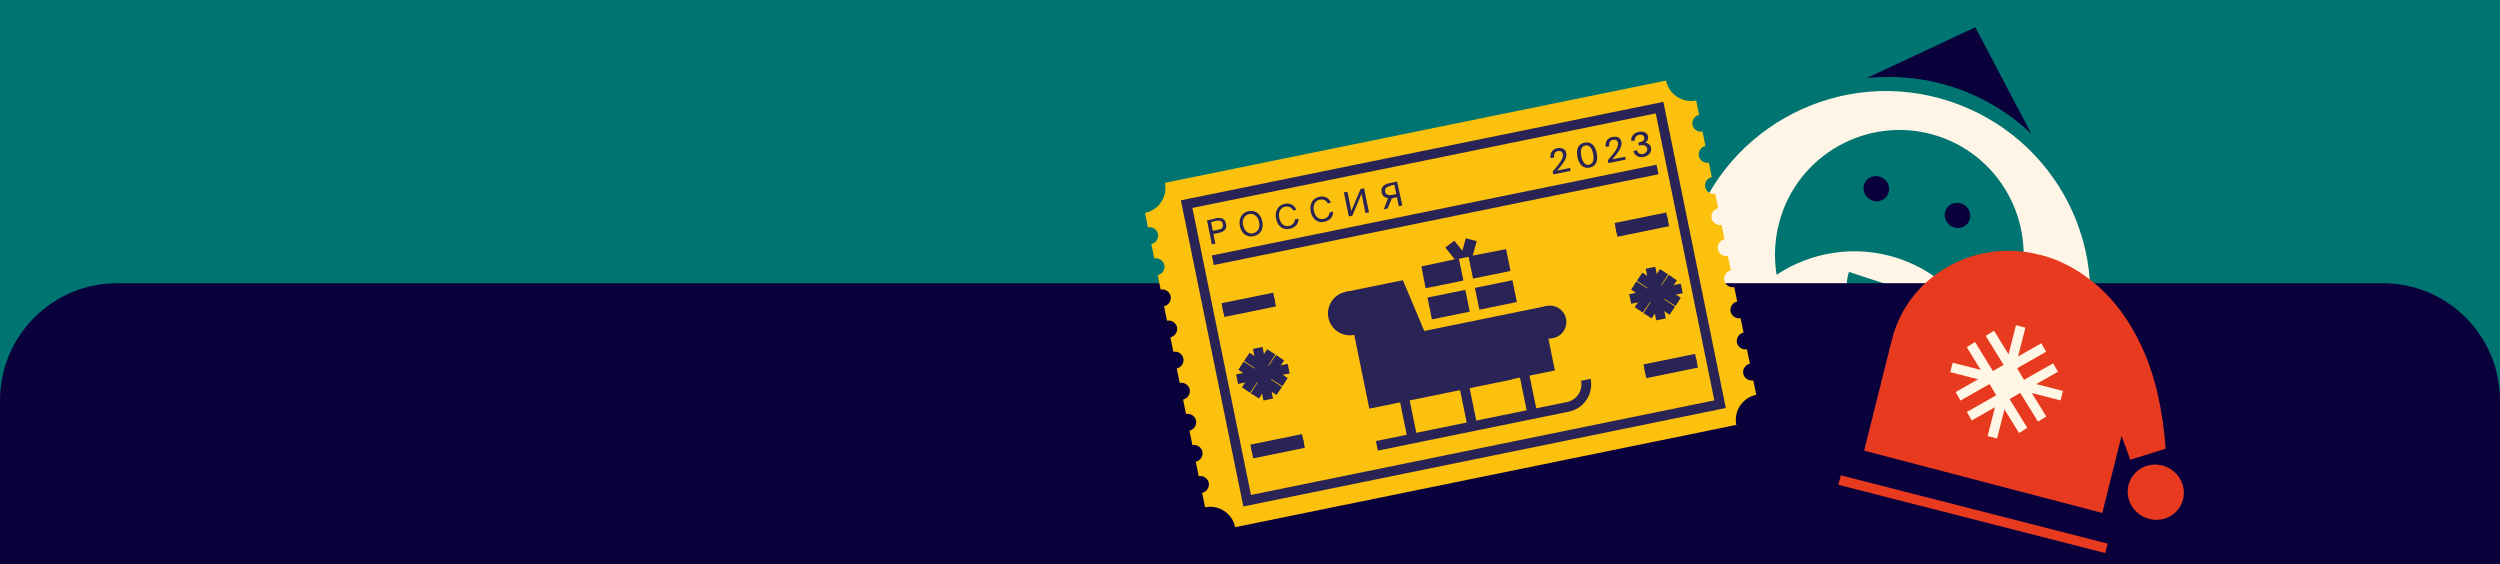 <?xml version="1.0" encoding="UTF-8"?> <svg xmlns="http://www.w3.org/2000/svg" width="1024" height="231" viewBox="0 0 1024 231" fill="none"><rect x="0" y="0" width="1024" height="231" fill="#333333" stroke="none"/> <g clip-path="url(#clip0_97_152)"> <path d="M1024 -1H0V232H1024V-1Z" fill="#007470"></path> <path d="M800.502 35.853C812.66 39.931 823.393 46.526 832.046 54.819L809.083 11.178L764.711 31.935C776.418 30.771 788.62 31.868 800.502 35.853Z" fill="#0A003C"></path> <path d="M766.976 82.164C769.743 83.099 772.686 81.671 773.55 78.975C774.414 76.28 772.872 73.337 770.105 72.402C767.339 71.467 764.396 72.894 763.532 75.59C762.668 78.286 764.21 81.229 766.976 82.164Z" fill="#0A003C"></path> <path d="M800.222 93.109C802.989 94.044 805.932 92.617 806.796 89.921C807.66 87.225 806.118 84.282 803.351 83.347C800.585 82.412 797.641 83.84 796.777 86.536C795.913 89.231 797.456 92.174 800.222 93.109Z" fill="#0A003C"></path> <path d="M798.593 41.497C754.631 27.026 707.429 51.077 693.049 94.764C692.596 96.137 692.054 97.786 691.601 99.16C691.421 99.71 691.33 99.984 691.149 100.534C690.787 101.633 690.791 102.548 690.429 103.647C690.248 104.196 690.067 104.746 690.161 105.386C689.89 106.21 689.803 107.399 689.531 108.224C689.351 108.773 689.444 109.413 689.264 109.963C689.267 110.877 688.905 111.976 688.909 112.891C688.728 113.441 688.822 114.081 688.731 114.355C688.644 115.545 688.647 116.46 688.56 117.649C688.47 117.924 688.564 118.564 688.473 118.839C688.386 120.028 688.484 121.583 688.397 122.772C688.306 123.047 688.306 123.047 688.491 123.412C688.685 126.522 688.88 129.631 689.165 132.466L689.349 132.831C689.537 134.111 689.724 135.391 690.187 136.761C690.097 137.036 690.371 137.126 690.281 137.401C690.469 138.681 690.656 139.961 691.209 141.056C691.119 141.331 691.394 141.422 691.303 141.696C691.766 143.067 691.953 144.347 692.506 145.442L692.691 145.808C695.187 153.025 698.324 160.148 702.647 166.443C712.583 181.591 727.722 193.883 746.406 200.034C765.089 206.184 784.295 205.197 801.56 199.004C808.777 196.507 815.532 192.64 821.828 188.317L822.193 188.133C823.379 187.305 824.29 186.387 825.386 185.834C825.476 185.559 825.751 185.65 825.841 185.375C826.753 184.457 827.939 183.629 828.76 182.986C828.85 182.711 829.125 182.802 829.215 182.527C830.127 181.609 831.038 180.691 832.224 179.863L832.589 179.679C834.777 177.658 836.78 175.272 838.509 172.796C838.6 172.521 838.6 172.521 838.965 172.337C839.876 171.419 840.603 170.135 841.24 169.127C841.33 168.852 841.786 168.393 841.876 168.118C842.422 167.384 843.059 166.376 843.695 165.367C843.876 164.818 844.332 164.358 844.422 164.084C844.968 163.35 845.33 162.251 845.876 161.517C846.057 160.967 846.513 160.508 846.694 159.959C847.24 159.225 847.602 158.126 847.873 157.302C848.054 156.752 848.51 156.293 848.69 155.744C849.052 154.645 849.598 153.911 849.96 152.812C850.141 152.262 850.231 151.987 850.412 151.438C850.865 150.064 851.407 148.416 851.859 147.042C866.606 103.171 842.555 55.968 798.593 41.497ZM790.846 122.389C787.771 131.731 777.91 136.707 768.568 133.632C759.226 130.557 754.25 120.697 757.325 111.355L790.846 122.389ZM813.417 140.782C807.686 124.887 794.738 111.489 777.429 105.791C760.119 100.093 741.744 103.18 727.692 112.563C726.381 104.518 726.991 96.192 729.614 88.224C738.387 61.572 767.238 47.011 793.89 55.785C820.541 64.558 835.102 93.409 826.329 120.061C823.616 128.304 819.16 135.364 813.417 140.782Z" fill="#FFF5E6"></path> <path d="M0 164C0 137.49 21.49 116 48 116H976C1002.51 116 1024 137.49 1024 164V232H0V164Z" fill="#0A003C"></path> <path d="M719.353 161.712L718.148 155.802C716.308 156.177 714.411 154.923 714.036 153.084C713.66 151.245 714.915 149.348 716.753 148.973L715.548 143.063C713.709 143.438 711.811 142.184 711.436 140.345C711.062 138.506 712.315 136.609 714.154 136.234L712.948 130.324C711.11 130.7 709.212 129.445 708.837 127.607C708.462 125.768 709.716 123.87 711.555 123.496L710.348 117.585C708.51 117.961 706.613 116.706 706.237 114.868C705.862 113.029 707.117 111.132 708.955 110.757L707.749 104.847C705.91 105.222 704.013 103.968 703.638 102.129C703.262 100.291 704.517 98.393 706.355 98.018L705.15 92.108C703.311 92.483 701.413 91.229 701.038 89.39C700.663 87.552 701.917 85.654 703.756 85.279L702.55 79.369C700.711 79.745 698.814 78.49 698.439 76.652C698.064 74.813 699.318 72.915 701.157 72.54L699.95 66.631C698.112 67.006 696.214 65.751 695.839 63.913C695.464 62.074 696.718 60.177 698.557 59.802L697.351 53.892C695.512 54.267 693.615 53.013 693.239 51.174C692.864 49.336 694.119 47.438 695.957 47.063L694.751 41.153C689.104 42.306 683.57 38.647 682.418 33L477.153 74.888C478.305 80.535 474.647 86.069 469 87.222L470.206 93.131C472.044 92.756 473.942 94.01 474.317 95.849C474.692 97.688 473.438 99.585 471.6 99.96L472.805 105.87C474.644 105.495 476.542 106.749 476.916 108.588C477.292 110.426 476.038 112.324 474.199 112.699L475.405 118.609C477.244 118.234 479.141 119.488 479.516 121.327C479.891 123.165 478.637 125.062 476.798 125.438L478.004 131.347C479.843 130.972 481.741 132.227 482.116 134.065C482.491 135.904 481.237 137.801 479.398 138.177L480.604 144.086C482.443 143.711 484.34 144.965 484.716 146.804C485.091 148.642 483.836 150.54 481.998 150.916L483.204 156.825C485.042 156.45 486.94 157.704 487.315 159.543C487.69 161.381 486.436 163.279 484.597 163.654L485.803 169.564C487.642 169.189 489.539 170.443 489.914 172.282C490.29 174.12 489.035 176.017 487.197 176.393L488.403 182.303C490.241 181.928 492.139 183.181 492.514 185.02C492.889 186.859 491.635 188.756 489.796 189.131L491.002 195.041C492.841 194.666 494.739 195.92 495.114 197.759C495.489 199.598 494.235 201.495 492.396 201.87L493.602 207.78C499.249 206.627 504.783 210.286 505.936 215.933L711.2 174.045C710.048 168.398 713.706 162.864 719.353 161.712Z" fill="#FCC10C"></path> <path d="M679.753 44.078L486.046 83.608L510.835 205.085L704.544 165.556L679.753 44.078Z" stroke="#2A2355" stroke-width="4" stroke-miterlimit="10"></path> <path d="M496.756 106.593L678.906 69.422" stroke="#2A2355" stroke-width="4" stroke-miterlimit="10"></path> <path d="M500.749 126.158L521.892 121.844" stroke="#2A2355" stroke-width="4" stroke-miterlimit="10"></path> <path d="M512.915 185.781L534.059 181.467" stroke="#2A2355" stroke-width="4" stroke-miterlimit="10"></path> <path d="M661.756 93.303L682.899 88.988" stroke="#2A2355" stroke-width="4" stroke-miterlimit="10"></path> <path d="M673.923 152.925L695.066 148.609" stroke="#2A2355" stroke-width="4" stroke-miterlimit="10"></path> <path d="M512.567 184.074L533.711 179.76" stroke="#2A2355" stroke-width="4" stroke-miterlimit="10"></path> <path d="M673.575 151.219L694.718 146.904" stroke="#2A2355" stroke-width="4" stroke-miterlimit="10"></path> <path d="M501.097 127.867L522.241 123.553" stroke="#2A2355" stroke-width="4" stroke-miterlimit="10"></path> <path d="M662.104 95.01L683.248 90.695" stroke="#2A2355" stroke-width="4" stroke-miterlimit="10"></path> <path d="M497.504 89.476C499.867 88.993 501.682 89.17 502.191 91.665C502.701 94.161 501.101 95.034 498.737 95.517L497.029 95.865L497.833 99.805L496.388 100.1L494.378 90.25L497.53 89.607L497.504 89.476ZM496.037 91.006L496.761 94.552L498.6 94.177C500.044 93.882 501.199 93.509 500.851 91.802C500.529 90.226 499.294 90.205 497.849 90.499L496.037 91.006Z" fill="#2A2355"></path> <path d="M513.487 96.748C510.599 97.337 508.462 95.585 507.846 92.564C507.23 89.543 508.64 87.067 511.397 86.504C514.287 85.915 516.423 87.668 517.039 90.688C517.656 93.709 516.377 96.158 513.487 96.748ZM513.247 95.566C515.085 95.191 516.235 93.451 515.726 90.956C515.217 88.461 513.477 87.311 511.638 87.686C509.8 88.061 508.65 89.801 509.16 92.296C509.8 94.764 511.408 95.941 513.247 95.566Z" fill="#2A2355"></path> <path d="M531.86 89.578C531.922 91.891 530.429 93.29 528.197 93.745C525.307 94.335 523.303 92.555 522.687 89.535C522.07 86.514 523.48 84.037 526.238 83.475C528.339 83.046 530.156 83.906 530.978 85.927L529.665 86.195C529.161 85.067 527.923 84.362 526.347 84.683C524.64 85.032 523.464 86.64 523.999 89.266C524.508 91.762 526.117 92.938 527.955 92.563C529.531 92.242 530.263 91.135 530.416 89.872L531.86 89.578Z" fill="#2A2355"></path> <path d="M546.044 86.683C546.105 88.996 544.612 90.395 542.38 90.851C539.491 91.44 537.486 89.66 536.87 86.64C536.253 83.62 537.663 81.143 540.421 80.58C542.522 80.151 544.339 81.012 545.162 83.033L543.848 83.301C543.345 82.172 542.106 81.467 540.531 81.789C538.823 82.137 537.647 83.745 538.183 86.372C538.692 88.867 540.3 90.044 542.139 89.669C543.715 89.347 544.446 88.24 544.599 86.978L546.044 86.683Z" fill="#2A2355"></path> <path d="M557.687 79.384L553.909 88.362L552.466 88.657L550.455 78.808L551.9 78.513L553.508 86.392L557.284 77.414L558.729 77.119L560.739 86.969L559.294 87.263L557.687 79.384Z" fill="#2A2355"></path> <path d="M574.397 84.182L572.952 84.477L572.202 80.8L570.758 81.095C570.495 81.148 570.232 81.202 570.101 81.229L568.356 85.415L566.78 85.737L568.576 81.129C567.182 81.003 566.207 80.245 565.912 78.8C565.43 76.436 567.134 75.405 569.498 74.922L572.256 74.359L574.397 84.182ZM569.739 76.104C568.163 76.426 567.061 77.061 567.357 78.505C567.652 79.95 568.914 80.103 570.49 79.781L571.934 79.487L571.157 75.678L569.712 75.973L569.739 76.104Z" fill="#2A2355"></path> <path d="M641.553 62.68C642.009 64.912 640.02 67.233 637.822 69.871L643.075 68.799L643.317 69.981L636.225 71.428L635.984 70.246C638.862 66.922 640.484 64.813 640.136 63.106C639.948 62.187 639.157 61.664 638.106 61.878C637.056 62.093 636.27 62.937 636.593 64.513L635.148 64.808C634.746 62.838 635.764 61.125 637.865 60.697C639.573 60.348 641.205 60.973 641.553 62.68Z" fill="#2A2355"></path> <path d="M646.133 64.346C645.517 61.325 646.27 58.983 649.028 58.42C651.654 57.884 653.37 59.586 654.013 62.738C654.629 65.758 653.876 68.101 651.119 68.663C648.491 69.2 646.749 67.366 646.133 64.346ZM652.568 63.033C652.032 60.406 650.845 59.28 649.27 59.602C647.825 59.897 647.173 61.398 647.709 64.024C648.245 66.651 649.432 67.776 650.877 67.482C652.322 67.187 653.104 65.659 652.568 63.033Z" fill="#2A2355"></path> <path d="M664.142 58.069C664.597 60.301 662.609 62.622 660.412 65.259L665.664 64.187L665.906 65.369L658.814 66.816L658.572 65.634C661.451 62.311 663.073 60.202 662.724 58.495C662.536 57.575 661.746 57.053 660.695 57.267C659.645 57.481 658.86 58.326 659.181 59.902L657.736 60.196C657.334 58.227 658.353 56.514 660.454 56.085C662.293 55.71 663.793 56.361 664.142 58.069Z" fill="#2A2355"></path> <path d="M674.693 60.841C674.425 59.528 673.136 59.244 671.56 59.565L671.297 59.619L671.056 58.437L671.319 58.383C673.026 58.035 673.707 57.349 673.493 56.298C673.305 55.379 672.41 55.014 671.359 55.229C670.046 55.497 669.55 56.419 669.633 57.496L668.188 57.791C667.944 55.926 669.148 54.449 671.249 54.02C672.956 53.672 674.693 54.138 675.042 55.845C675.23 56.764 674.892 57.791 673.921 58.399C675.342 58.657 676.055 59.469 676.269 60.519C676.671 62.489 675.178 63.888 673.209 64.29C670.976 64.746 669.499 63.542 669.02 61.862L670.464 61.567C670.81 62.591 671.654 63.376 673.098 63.082C674.122 62.736 674.907 61.892 674.693 60.841Z" fill="#2A2355"></path> <path d="M677.676 117.393L675.385 120.859L678.851 123.15L681.142 119.684L677.676 117.393Z" stroke="#2A2355" stroke-width="4"></path> <path d="M681.231 119.698L687.371 123.643M685.203 113.689L681.1 119.725M675.322 120.904L669.181 116.958M671.218 126.94L675.322 120.904" stroke="#2A2355" stroke-width="4"></path> <path d="M667.705 122.459L688.849 118.145" stroke="#2A2355" stroke-width="4"></path> <path d="M678.801 123.203L674.856 129.344M684.968 127.28L678.933 123.177M677.622 117.425L681.568 111.285M671.586 113.322L677.622 117.425" stroke="#2A2355" stroke-width="4"></path> <path d="M676.041 109.676L680.355 130.819" stroke="#2A2355" stroke-width="4"></path> <path d="M516.71 150.24L514.419 153.706L517.885 155.998L520.176 152.531L516.71 150.24Z" stroke="#2A2355" stroke-width="4"></path> <path d="M520.225 152.555L526.365 156.5M524.328 146.52L520.225 152.555M514.446 153.734L508.306 149.789M510.343 159.77L514.446 153.734" stroke="#2A2355" stroke-width="4"></path> <path d="M506.698 155.313L527.841 150.998" stroke="#2A2355" stroke-width="4"></path> <path d="M517.925 156.032L513.98 162.171M523.96 160.134L517.925 156.032M516.746 150.253L520.691 144.113M510.71 146.15L516.746 150.253" stroke="#2A2355" stroke-width="4"></path> <path d="M515.165 142.506L519.479 163.649" stroke="#2A2355" stroke-width="4"></path> <path fill-rule="evenodd" clip-rule="evenodd" d="M619.441 155.425L580.437 163.385L560.869 167.378L554.679 137.042L554.416 137.095L550.852 119.629L574.621 114.778L583.377 135.562L633.938 125.244L636.591 138.246L634.227 138.728L636.881 151.729L623.748 154.41L619.414 155.294L619.441 155.425ZM602.01 127.656L600.187 118.726L584.691 121.888L586.513 130.818L602.01 127.656ZM619.492 114.786L604.127 117.922L605.95 126.852L621.315 123.717L619.492 114.786ZM582.223 109.123L595.854 106.204L591.997 101.383L595.666 98.582L598.968 102.696L600.394 97.617L604.867 98.756L603.208 104.704L616.893 102.048L618.715 110.978L603.35 114.114L601.528 105.183L597.588 105.987L599.41 114.918L583.914 118.079L582.223 109.123Z" fill="#2A2355"></path> <path d="M575.366 164.008L578.287 178.323" stroke="#2A2355" stroke-width="4" stroke-miterlimit="10"></path> <path d="M599.924 158.996L602.845 173.311" stroke="#2A2355" stroke-width="4" stroke-miterlimit="10"></path> <path d="M624.482 153.986L627.404 168.301" stroke="#2A2355" stroke-width="4" stroke-miterlimit="10"></path> <path d="M649.566 155.57C650.611 160.692 647.239 165.621 642.249 166.639L563.978 182.612" stroke="#2A2355" stroke-width="4" stroke-miterlimit="10"></path> <path d="M554.705 137.172C559.565 136.18 562.7 131.437 561.709 126.577C560.717 121.718 555.974 118.582 551.114 119.574C546.255 120.566 543.119 125.309 544.111 130.169C545.102 135.028 549.846 138.163 554.705 137.172Z" fill="#2A2355"></path> <path d="M636.224 138.459C639.85 137.719 642.191 134.179 641.45 130.552C640.71 126.926 637.17 124.586 633.544 125.326C629.918 126.066 627.578 129.606 628.317 133.232C629.057 136.858 632.597 139.199 636.224 138.459Z" fill="#2A2355"></path> <path d="M887.059 183.802C885.881 167.83 882.714 153.611 877.138 141.793C872.602 132.016 866.865 123.946 859.682 117.519C847.631 106.787 836.535 104.642 835.565 104.388C822.706 101.023 809.087 102.766 797.615 109.365C786.143 115.964 778.085 126.488 774.884 139.294L763.563 184.588L861.098 210.106L868.981 178.567C870.518 182.759 871.807 185.875 872.487 188.327L887.059 183.802Z" fill="#E73A1E"></path> <path d="M823.45 150.145L815.655 154.689L820.462 162.687L828.256 158.143L823.45 150.145Z" stroke="#FFF6E6" stroke-width="4"></path> <path d="M828.157 158.184L836.463 171.653M841.959 150.541L828.4 158.248M815.583 154.619L807.277 141.15M802.024 162.326L815.583 154.619" stroke="#FFF6E6" stroke-width="4"></path> <path d="M799.319 150.508L844.484 162.063" stroke="#FFF6E6" stroke-width="4"></path> <path d="M820.311 162.699L806.624 170.479M828.696 176.296L820.311 162.699M823.433 150.111L837.12 142.331M815.047 136.514L823.433 150.111" stroke="#FFF6E6" stroke-width="4"></path> <path d="M827.68 133.701L816.064 179.107" stroke="#FFF6E6" stroke-width="4"></path> <path d="M753.477 196.627L862.787 224.592" stroke="#E73A1E" stroke-width="4"></path> <path d="M880.271 212.533C886.444 214.149 892.67 210.567 894.178 204.533C895.686 198.499 891.904 192.298 885.732 190.683C879.559 189.067 873.333 192.649 871.825 198.683C870.317 204.717 874.099 210.918 880.271 212.533Z" fill="#E73A1E"></path> </g> <defs> <clipPath id="clip0_97_152"> <rect width="1024" height="231" fill="white"></rect> </clipPath> </defs> </svg> 